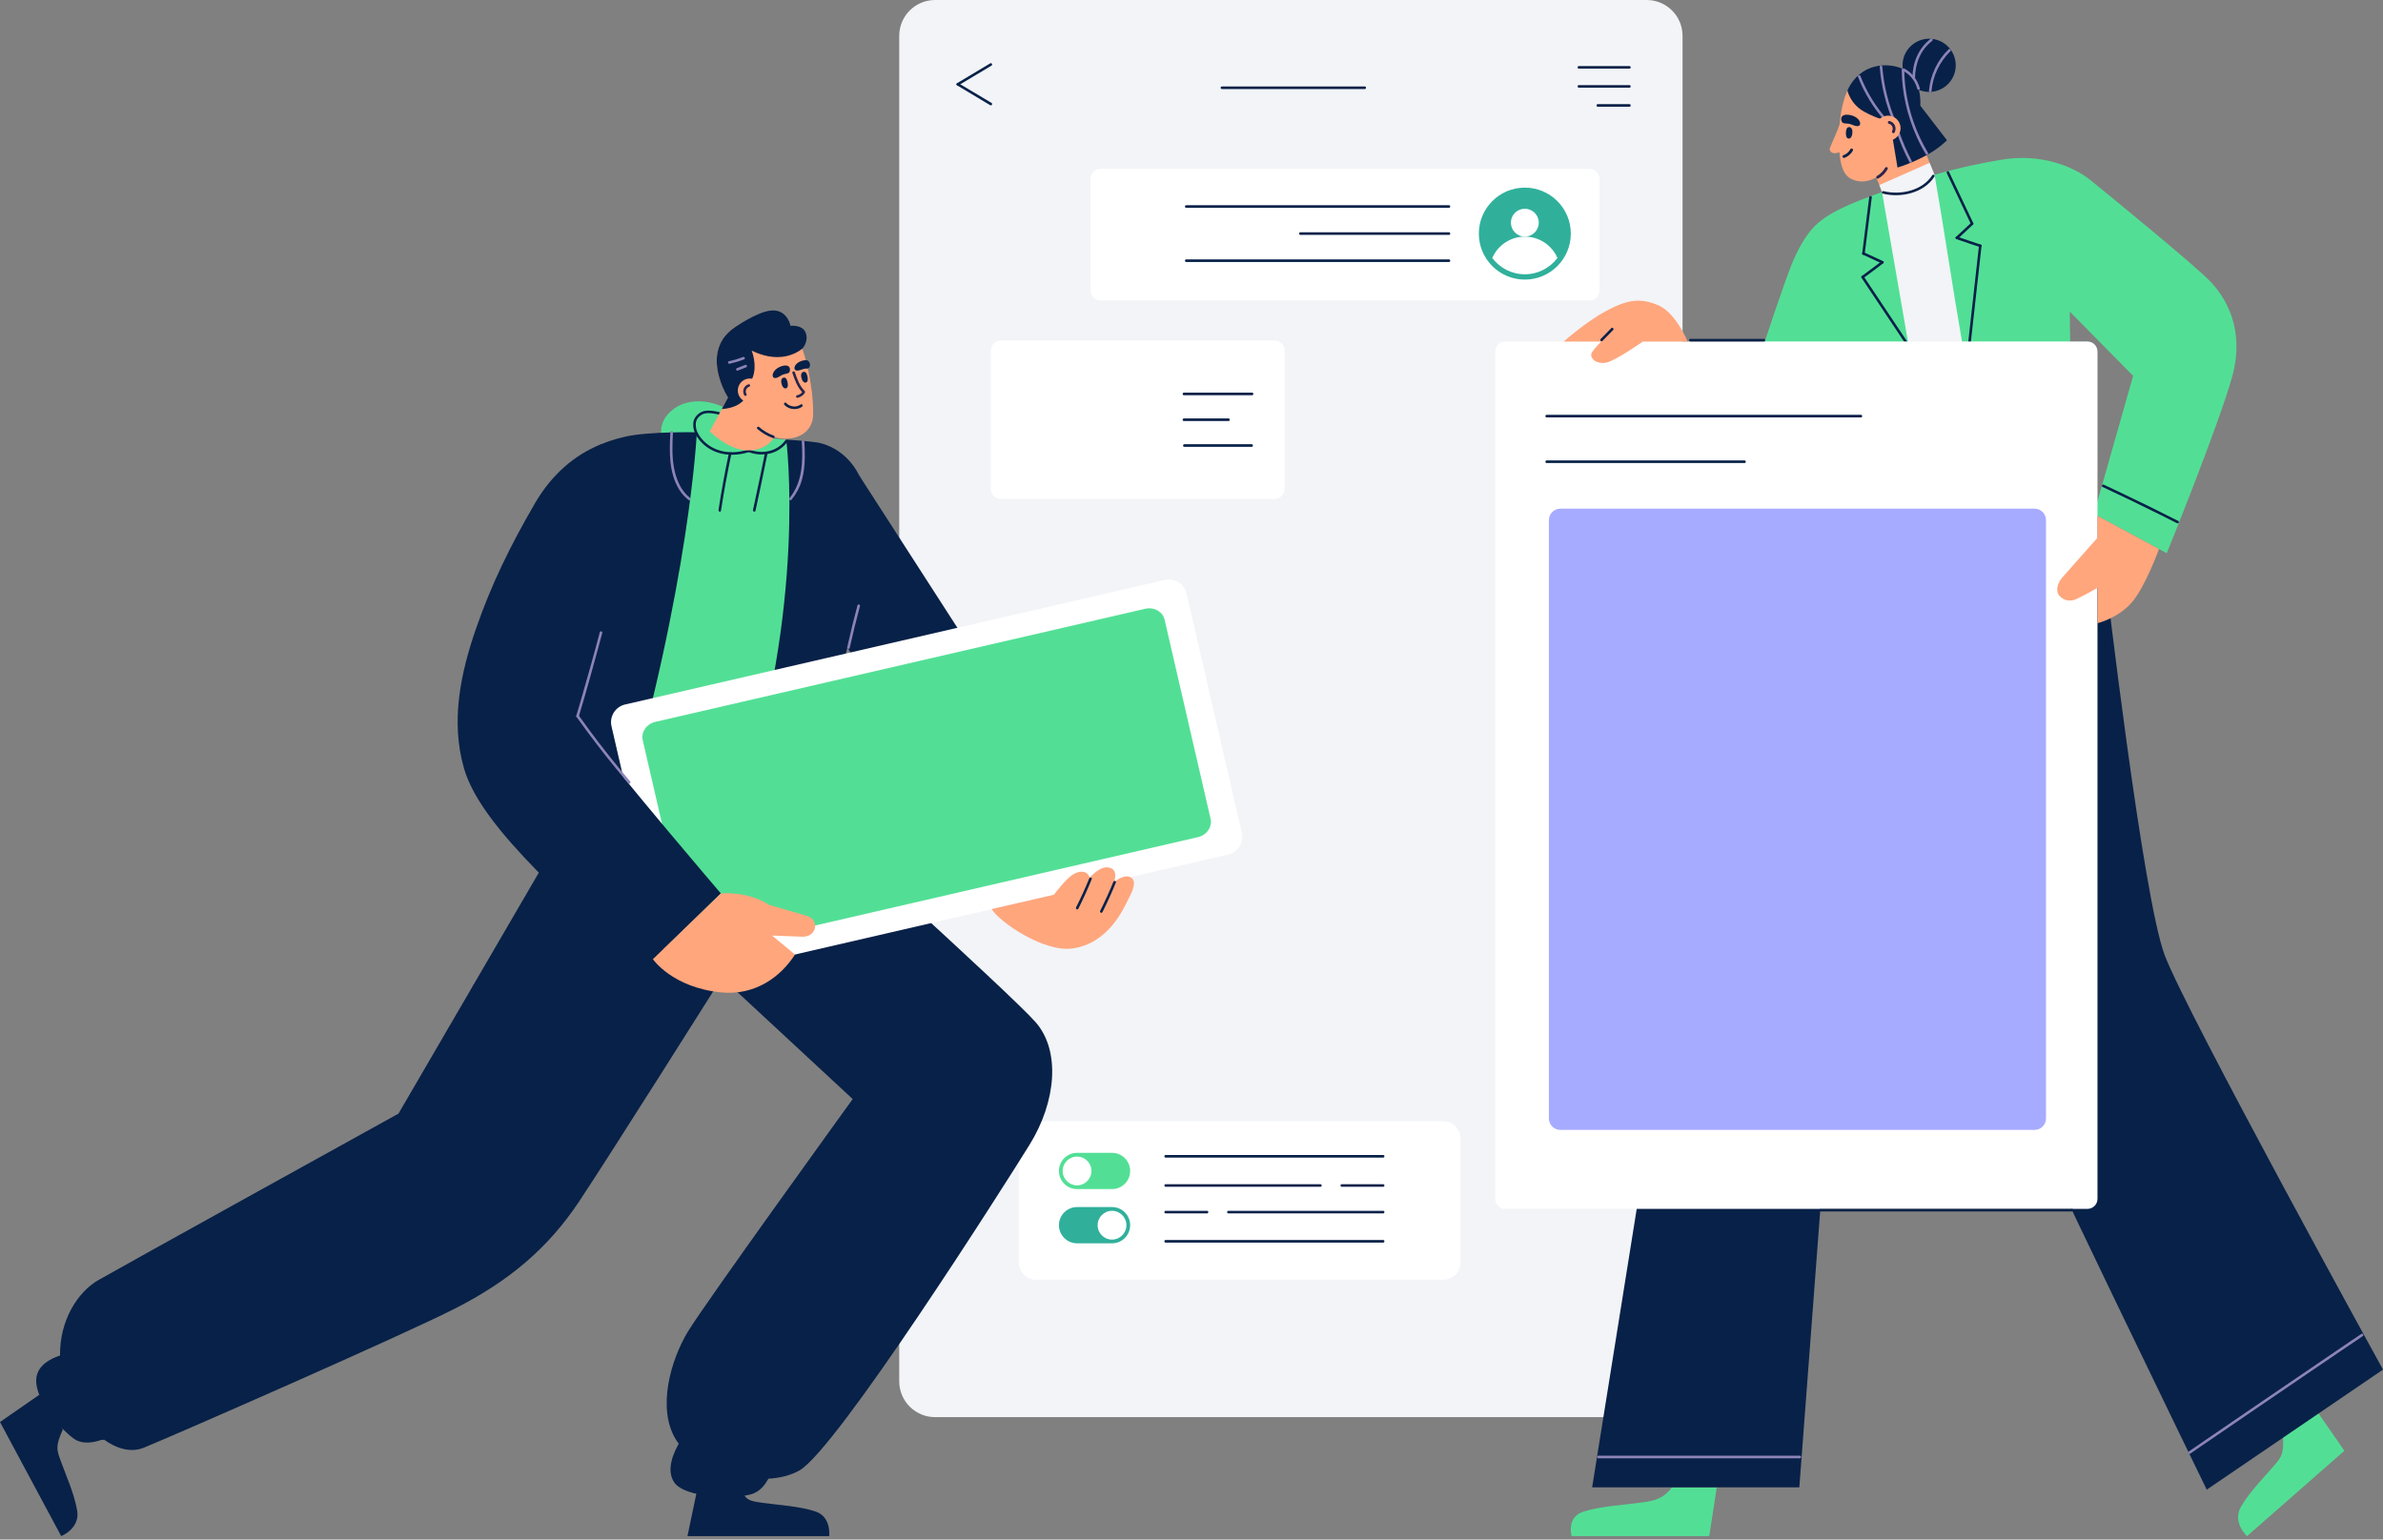 <svg width="277" height="179" viewBox="0 0 277 179" fill="none" xmlns="http://www.w3.org/2000/svg">
<rect x="0" y="0" width="277" height="179" fill="#808080" stroke="none"/>
<g clip-path="url(#clip0_1912_7508)">
<path d="M191.411 0H108.694C106.392 0 104.526 1.866 104.526 4.169V160.599C104.526 162.901 106.392 164.768 108.694 164.768H191.411C193.714 164.768 195.58 162.901 195.58 160.599V4.169C195.58 1.866 193.714 0 191.411 0Z" fill="#F2F4F7"/>
<path d="M167.772 130.362H120.436C119.331 130.362 118.435 131.257 118.435 132.363V146.788C118.435 147.893 119.331 148.789 120.436 148.789H167.772C168.877 148.789 169.773 147.893 169.773 146.788V132.363C169.773 131.257 168.877 130.362 167.772 130.362Z" fill="white"/>
<path d="M125.198 138.252H129.262C130.426 138.252 131.369 137.309 131.369 136.145C131.369 134.981 130.426 134.037 129.262 134.037H125.198C124.034 134.037 123.091 134.981 123.091 136.145C123.091 137.309 124.034 138.252 125.198 138.252Z" fill="#52DF95"/>
<path d="M123.524 136.146C123.524 137.07 124.273 137.819 125.196 137.819C126.12 137.819 126.869 137.07 126.869 136.146C126.869 135.222 126.12 134.474 125.196 134.474C124.273 134.474 123.524 135.222 123.524 136.146Z" fill="white"/>
<path d="M129.262 144.557H125.198C124.034 144.557 123.091 143.613 123.091 142.45C123.091 141.286 124.034 140.342 125.198 140.342H129.262C130.426 140.342 131.369 141.286 131.369 142.45C131.369 143.613 130.426 144.557 129.262 144.557Z" fill="#30B09B"/>
<path d="M130.934 142.451C130.934 143.375 130.185 144.124 129.262 144.124C128.338 144.124 127.589 143.375 127.589 142.451C127.589 141.527 128.338 140.779 129.262 140.779C130.185 140.779 130.934 141.527 130.934 142.451Z" fill="white"/>
<path d="M135.494 134.59H160.779C160.973 134.59 160.973 134.289 160.779 134.289H135.494C135.301 134.289 135.301 134.59 135.494 134.59Z" fill="#082148"/>
<path d="M135.494 144.474H160.779C160.973 144.474 160.973 144.172 160.779 144.172H135.494C135.301 144.172 135.301 144.474 135.494 144.474Z" fill="#082148"/>
<path d="M155.969 137.985H160.781C160.974 137.985 160.974 137.684 160.781 137.684H155.969C155.775 137.684 155.775 137.985 155.969 137.985Z" fill="#082148"/>
<path d="M135.494 137.985H153.486C153.679 137.985 153.679 137.684 153.486 137.684H135.494C135.301 137.684 135.301 137.985 135.494 137.985Z" fill="#082148"/>
<path d="M140.307 140.779H135.494C135.301 140.779 135.301 141.08 135.494 141.08H140.307C140.5 141.08 140.5 140.779 140.307 140.779Z" fill="#082148"/>
<path d="M160.781 140.779H142.789C142.596 140.779 142.596 141.08 142.789 141.08H160.781C160.974 141.08 160.974 140.779 160.781 140.779Z" fill="#082148"/>
<path d="M184.755 19.625H127.929C127.285 19.625 126.762 20.148 126.762 20.792V33.777C126.762 34.422 127.285 34.944 127.929 34.944H184.755C185.4 34.944 185.922 34.422 185.922 33.777V20.792C185.922 20.148 185.4 19.625 184.755 19.625Z" fill="white"/>
<path d="M177.247 32.507C180.199 32.507 182.592 30.113 182.592 27.16C182.592 24.208 180.199 21.814 177.247 21.814C174.294 21.814 171.901 24.208 171.901 27.16C171.901 30.113 174.294 32.507 177.247 32.507Z" fill="#30B09B"/>
<path d="M181.038 29.992C180.173 31.143 178.796 31.89 177.248 31.89C175.701 31.89 174.324 31.148 173.458 29.997C174.094 28.535 175.553 27.511 177.248 27.511C178.944 27.511 180.4 28.53 181.038 29.992Z" fill="white"/>
<path d="M178.867 25.89C178.867 26.785 178.142 27.511 177.247 27.511C176.351 27.511 175.626 26.785 175.626 25.89C175.626 24.994 176.351 24.269 177.247 24.269C178.142 24.269 178.867 24.994 178.867 25.89Z" fill="white"/>
<path d="M137.886 24.162H168.429C168.623 24.162 168.623 23.861 168.429 23.861H137.886C137.692 23.861 137.692 24.162 137.886 24.162Z" fill="#082148"/>
<path d="M151.157 27.311H168.429C168.623 27.311 168.623 27.009 168.429 27.009H151.157C150.963 27.009 150.963 27.311 151.157 27.311Z" fill="#082148"/>
<path d="M168.429 30.159H137.886C137.692 30.159 137.692 30.46 137.886 30.46H168.429C168.623 30.46 168.623 30.159 168.429 30.159Z" fill="#082148"/>
<path d="M77.058 51.036C76.616 50.295 76.731 48.553 78.564 47.374C80.395 46.195 84.158 46.058 87.803 50.252C91.215 54.176 79.366 54.9 77.058 51.038V51.036Z" fill="#52DF95"/>
<path d="M80.996 50.259L91.389 51.118C91.389 51.118 94.011 60.344 92.197 73.189C90.382 86.034 86.786 93.132 86.786 93.132L72.82 92.934L80.996 50.261V50.259Z" fill="#52DF95"/>
<path d="M99.915 55.348L117.236 82.219L105.898 86.534L97.152 73.252L99.915 55.348Z" fill="#082148"/>
<path d="M91.39 51.118C91.39 51.118 93.889 70.244 85.929 94.193H92.483C92.483 94.193 98.81 77.283 100.737 65.16C102.61 53.374 96.263 51.646 94.993 51.446C93.722 51.246 91.39 51.118 91.39 51.118Z" fill="#082148"/>
<path d="M81.102 50.331C80.923 49.99 80.847 49.577 80.883 49.195C80.921 48.79 81.187 48.445 81.528 48.238C81.947 47.984 82.437 48.013 82.904 48.076C83.393 48.143 83.87 48.273 84.328 48.451C84.505 48.52 84.582 48.234 84.406 48.166C83.855 47.953 83.278 47.813 82.689 47.756C82.179 47.706 81.674 47.759 81.25 48.069C80.897 48.33 80.643 48.706 80.593 49.147C80.541 49.595 80.638 50.08 80.848 50.481C80.936 50.649 81.192 50.501 81.103 50.332L81.102 50.331Z" fill="#082148"/>
<path d="M80.847 50.481C81.36 51.456 82.251 52.185 83.279 52.567C84.5 53.02 85.857 52.94 87.084 52.557C87.264 52.5 87.188 52.215 87.006 52.272C85.844 52.635 84.573 52.717 83.411 52.3C82.432 51.95 81.588 51.253 81.102 50.331C81.013 50.162 80.758 50.312 80.847 50.479V50.481Z" fill="#082148"/>
<path d="M87.004 52.56C87.86 52.877 88.765 52.94 89.647 52.688C90.416 52.47 91.083 51.986 91.55 51.341C91.663 51.184 91.403 51.034 91.29 51.189C90.858 51.785 90.222 52.223 89.51 52.413C88.69 52.632 87.875 52.562 87.084 52.27C86.903 52.203 86.824 52.493 87.004 52.56Z" fill="#082148"/>
<path d="M7.113 178.599C7.113 178.599 9.331 177.727 8.969 175.628C8.617 173.59 7.613 171.414 7.001 169.701C6.581 168.523 6.453 168.114 7.305 166.205L4.986 161.879L0 165.334L7.113 178.601V178.599Z" fill="#082148"/>
<path d="M96.382 178.599C96.382 178.599 96.672 176.373 94.798 175.74C92.979 175.124 90.494 174.991 88.693 174.736C87.453 174.561 86.349 174.502 86.316 172.93H81.098L79.911 178.599H96.383H96.382Z" fill="#082148"/>
<path d="M120.379 118.844C117.47 115.532 92.772 93.222 92.772 93.222L67.702 92.754L46.319 129.479C46.319 129.479 14.021 147.34 11.414 148.846C9.091 150.187 6.928 153.437 6.978 157.605C5.879 157.964 4.56 158.661 4.267 159.975C3.743 162.313 6.79 165.96 8.559 167.254C9.613 168.024 11.033 167.707 12.012 167.327C13.541 168.444 15.219 168.936 16.731 168.316C20.644 166.71 46.531 155.371 52.852 152.161C59.173 148.949 63.689 145.137 67.3 139.718C70.912 134.298 83.908 113.673 83.908 113.673L99.118 127.785C99.118 127.785 81.969 151.509 79.963 154.821C77.955 158.132 76.351 163.752 78.559 167.364C78.66 167.532 78.779 167.696 78.906 167.857C78.357 168.796 77.345 170.921 78.405 172.398C79.643 174.122 85.178 174.346 87.309 173.737C88.295 173.455 88.917 172.676 89.304 171.926C90.623 171.854 91.868 171.556 92.907 170.976C97.222 168.568 116.568 138.112 119.677 133.096C122.787 128.079 123.289 122.159 120.379 118.847V118.844Z" fill="#082148"/>
<path d="M61.791 117.02C63.627 114.188 65.465 111.357 67.3 108.525C67.807 107.743 68.316 106.961 68.823 106.177C68.928 106.014 68.668 105.864 68.563 106.026C66.727 108.857 64.889 111.689 63.053 114.52C62.547 115.302 62.038 116.084 61.531 116.868C61.426 117.031 61.686 117.181 61.791 117.02Z" fill="#082148"/>
<path d="M7.387 159.763C10.763 157.949 14.14 156.136 17.516 154.322L27.622 148.893C30.984 147.087 34.344 145.282 37.705 143.476C40.828 141.799 44.018 140.176 46.841 138.009C48.1 137.042 49.341 136.026 50.506 134.949C51.66 133.883 52.729 132.714 53.562 131.379C53.769 131.047 53.959 130.707 54.134 130.358C54.221 130.186 53.961 130.033 53.874 130.206C52.432 133.068 49.941 135.126 47.496 137.105C44.769 139.316 41.704 140.987 38.621 142.643C35.259 144.449 31.896 146.255 28.535 148.06C25.206 149.848 21.878 151.636 18.55 153.423L8.467 158.839C8.057 159.059 7.645 159.281 7.235 159.501C7.065 159.593 7.217 159.853 7.387 159.761V159.763Z" fill="#082148"/>
<path d="M55.087 114.775C56.224 114.98 57.333 115.336 58.413 115.741C59.63 116.196 60.821 116.728 61.973 117.33C62.992 117.862 64.004 118.445 64.908 119.159C65.426 119.569 65.966 120.101 65.876 120.822C65.79 121.524 65.248 122.134 64.853 122.689C63.791 124.183 62.69 125.649 61.556 127.09C61.438 127.24 61.65 127.455 61.77 127.303C62.813 125.978 63.831 124.629 64.816 123.258C65.251 122.653 65.773 122.041 66.048 121.34C66.307 120.687 66.168 120.04 65.721 119.508C65.336 119.049 64.811 118.696 64.317 118.362C63.817 118.024 63.299 117.713 62.772 117.418C61.601 116.766 60.386 116.198 59.142 115.701C57.858 115.187 56.531 114.73 55.168 114.485C54.978 114.452 54.898 114.74 55.088 114.775H55.087Z" fill="#082148"/>
<path d="M48.794 125.507C49.06 126.441 49.701 127.233 50.393 127.893C51.198 128.662 52.129 129.302 53.106 129.833C53.966 130.3 54.89 130.713 55.85 130.917C56.866 131.133 57.88 130.948 58.772 130.42C60.032 129.673 60.961 128.452 61.791 127.273C61.903 127.115 61.643 126.965 61.531 127.121C60.301 128.869 58.538 131.085 56.119 130.665C55.225 130.51 54.364 130.146 53.561 129.734C52.615 129.251 51.712 128.664 50.911 127.962C50.134 127.28 49.374 126.444 49.084 125.429C49.031 125.242 48.74 125.322 48.794 125.509V125.507Z" fill="#082148"/>
<path d="M53.052 118.025C53.661 119.818 54.977 121.254 56.679 122.069C57.361 122.396 58.091 122.633 58.84 122.739C59.827 122.881 60.839 122.781 61.82 122.633C63.14 122.434 64.439 122.107 65.728 121.76C65.915 121.71 65.836 121.42 65.648 121.47C64.554 121.764 63.455 122.042 62.34 122.242C61.308 122.427 60.232 122.574 59.182 122.479C57.674 122.342 56.179 121.65 55.073 120.625C54.279 119.89 53.689 118.967 53.342 117.944C53.281 117.762 52.989 117.84 53.052 118.024V118.025Z" fill="#082148"/>
<path d="M67.702 53.42C67.702 53.42 67.886 51.868 72.719 50.761C75.379 50.152 80.998 50.259 80.998 50.259C80.998 50.259 80.246 67.669 72.118 95.364H64.642L67.704 53.42H67.702Z" fill="#082148"/>
<path d="M142.769 99.352L80.029 113.836C78.896 114.098 77.763 113.391 77.502 112.257L71.08 84.438C70.819 83.304 71.526 82.172 72.659 81.91L135.399 67.426C136.533 67.164 137.665 67.871 137.927 69.005L144.348 96.824C144.61 97.958 143.903 99.091 142.769 99.352Z" fill="white"/>
<path d="M139.248 97.333L82.311 110.478C81.282 110.715 80.271 110.145 80.053 109.201L74.712 86.066C74.494 85.122 75.152 84.166 76.181 83.928L133.118 70.783C134.147 70.546 135.158 71.116 135.376 72.06L140.717 95.195C140.935 96.139 140.277 97.095 139.248 97.333Z" fill="#52DF95"/>
<path d="M74.347 113.106C67.569 105.715 56.064 96.718 53.938 89.349C52.359 83.878 53.531 78.271 55.348 73.04C57.112 67.963 59.305 63.456 62.218 58.46C64.124 55.191 66.785 52.902 69.733 51.715C71.117 51.189 69.251 54.651 69.918 55.692C70.612 56.774 71.112 57.971 71.442 59.213C72.141 61.83 72.079 64.576 71.622 67.228C70.668 72.752 68.189 77.646 67.367 83.201C67.33 83.457 67.252 83.848 67.37 84.001C72.668 90.874 83.729 103.806 83.793 103.876L74.345 113.108L74.347 113.106Z" fill="#082148"/>
<path d="M87.148 37.237C89.237 36.547 91.985 37.404 93.02 39.92C94.056 42.437 94.638 46.432 94.506 48.441C94.369 50.514 92.072 51.495 89.942 50.786C87.813 50.077 85.115 47.751 83.971 44.943C82.541 41.431 83.383 38.481 87.149 37.237H87.148Z" fill="#FFA67D"/>
<path d="M91.828 43.012C91.816 43.58 91.279 43.337 90.763 43.682C90.287 43.999 89.921 44.061 89.832 43.764C89.724 43.404 90.099 42.82 90.841 42.578C91.536 42.353 91.836 42.597 91.828 43.012Z" fill="#082148"/>
<path d="M91.113 43.902C90.668 43.964 90.809 44.598 90.924 44.845C90.999 45.005 91.133 45.188 91.335 45.158C91.628 45.113 91.595 44.711 91.555 44.498C91.511 44.261 91.405 43.861 91.113 43.902Z" fill="#082148"/>
<path d="M93.427 43.229C92.982 43.29 93.124 43.924 93.239 44.171C93.314 44.331 93.447 44.514 93.649 44.484C93.942 44.439 93.909 44.037 93.869 43.824C93.826 43.587 93.719 43.187 93.427 43.229Z" fill="#082148"/>
<path d="M93.902 42.847C93.722 42.849 93.505 42.85 93.274 42.942C92.745 43.154 92.372 43.135 92.347 42.825C92.317 42.452 92.805 41.956 93.582 41.875L93.664 41.87C94.256 41.895 94.291 42.753 93.902 42.847Z" fill="#082148"/>
<path d="M92.107 43.364C92.387 44.191 92.69 45.05 93.327 45.675C93.466 45.812 93.679 45.598 93.54 45.461C92.942 44.873 92.66 44.061 92.397 43.282C92.335 43.1 92.043 43.178 92.107 43.362V43.364Z" fill="#2A244A"/>
<path d="M92.725 46.245C93.022 46.182 93.3 46.01 93.487 45.772C93.512 45.738 93.531 45.708 93.531 45.665C93.531 45.628 93.514 45.583 93.487 45.558C93.434 45.508 93.325 45.492 93.274 45.558C93.232 45.611 93.185 45.661 93.135 45.708C93.124 45.72 93.11 45.73 93.099 45.742C93.092 45.748 93.084 45.753 93.077 45.758C93.06 45.772 93.099 45.743 93.082 45.755C93.054 45.775 93.025 45.795 92.995 45.815C92.967 45.833 92.939 45.848 92.909 45.863C92.894 45.872 92.879 45.878 92.864 45.885C92.855 45.888 92.847 45.893 92.839 45.897C92.817 45.907 92.842 45.893 92.844 45.895C92.84 45.893 92.797 45.913 92.792 45.915C92.777 45.92 92.76 45.925 92.745 45.93C92.712 45.94 92.678 45.948 92.644 45.957C92.567 45.973 92.515 46.067 92.538 46.142C92.565 46.224 92.642 46.265 92.724 46.247L92.725 46.245Z" fill="#2A244A"/>
<path d="M91.173 47.066C91.39 47.314 91.723 47.474 92.041 47.534C92.458 47.614 92.885 47.534 93.232 47.282C93.297 47.234 93.331 47.151 93.285 47.077C93.247 47.012 93.145 46.975 93.08 47.024C92.793 47.232 92.447 47.312 92.097 47.239C91.831 47.184 91.566 47.059 91.385 46.852C91.256 46.705 91.044 46.919 91.171 47.066H91.173Z" fill="#082148"/>
<path d="M90.629 49.727L90.032 50.779C90.032 50.779 89.265 52.368 86.964 52.368C84.663 52.368 82.501 50.157 82.501 50.157L85.175 45.198L90.628 49.727H90.629Z" fill="#FFA67D"/>
<path d="M93.434 38.326C92.895 37.763 91.886 37.884 91.886 37.884C91.886 37.884 91.545 35.935 89.625 36.105C87.996 36.248 85.349 38.099 85.349 38.099C83.146 39.597 82.804 42.083 83.97 44.943C84.15 45.386 84.371 45.812 84.62 46.228L83.9 47.561C85.929 47.416 87.121 46.402 86.978 44.701C87.918 43.737 87.853 42.036 87.379 40.767C88.643 41.381 90.044 41.715 91.441 41.401C92.103 41.251 92.719 40.964 93.24 40.559C93.959 39.767 93.847 38.763 93.43 38.326H93.434Z" fill="#082148"/>
<path d="M84.807 42.291C85.374 42.166 85.93 42 86.472 41.791C86.547 41.761 86.601 41.69 86.577 41.606C86.557 41.534 86.469 41.471 86.392 41.501C85.85 41.709 85.293 41.878 84.727 42.001C84.538 42.043 84.618 42.333 84.807 42.291Z" fill="#8D84B8"/>
<path d="M85.754 43.09C86.076 42.964 86.399 42.837 86.721 42.71C86.794 42.682 86.853 42.608 86.826 42.525C86.802 42.453 86.719 42.388 86.641 42.42C86.319 42.547 85.996 42.673 85.674 42.8C85.6 42.828 85.542 42.902 85.569 42.985C85.592 43.057 85.675 43.122 85.754 43.09Z" fill="#8D84B8"/>
<path d="M88.527 45.621C88.405 46.38 87.691 46.895 86.933 46.774C86.174 46.652 85.659 45.938 85.78 45.18C85.902 44.421 86.616 43.906 87.374 44.027C88.133 44.149 88.648 44.863 88.527 45.621Z" fill="#FFA67D"/>
<path d="M87.004 44.676C86.761 44.754 86.559 44.931 86.459 45.168C86.351 45.423 86.372 45.721 86.514 45.96C86.556 46.03 86.649 46.055 86.719 46.013C86.789 45.972 86.814 45.878 86.772 45.808C86.677 45.65 86.661 45.448 86.733 45.285C86.797 45.138 86.934 45.016 87.083 44.968C87.159 44.943 87.209 44.863 87.188 44.783C87.166 44.706 87.081 44.653 87.003 44.678L87.004 44.676Z" fill="#2A244A"/>
<path d="M84.727 52.69C84.26 54.881 83.856 57.086 83.518 59.302C83.489 59.492 83.779 59.574 83.808 59.382C84.146 57.167 84.55 54.961 85.017 52.77C85.057 52.582 84.767 52.5 84.727 52.69Z" fill="#082148"/>
<path d="M88.925 52.645C88.487 54.87 88.001 57.084 87.529 59.3C87.49 59.489 87.78 59.57 87.82 59.38C88.291 57.164 88.777 54.948 89.215 52.725C89.252 52.537 88.962 52.455 88.925 52.645Z" fill="#082148"/>
<path d="M67.007 83.336C68.479 85.405 70.02 87.425 71.629 89.389C72.093 89.954 72.561 90.515 73.035 91.07C73.16 91.218 73.373 91.003 73.248 90.856C71.611 88.934 70.037 86.956 68.534 84.927C68.107 84.35 67.686 83.768 67.269 83.183C67.157 83.026 66.897 83.176 67.009 83.334L67.007 83.336Z" fill="#8D84B8"/>
<path d="M67.282 83.301C68.076 80.669 68.806 78.018 69.531 75.368C69.693 74.776 69.855 74.183 70.01 73.589C70.058 73.401 69.768 73.321 69.72 73.509C69.026 76.169 68.271 78.812 67.509 81.453C67.339 82.043 67.169 82.634 66.99 83.221C66.933 83.406 67.225 83.486 67.28 83.301H67.282Z" fill="#8D84B8"/>
<path d="M77.924 50.252C77.81 52.48 77.725 54.931 78.944 56.909C79.239 57.388 79.611 57.803 80.056 58.145C80.21 58.263 80.36 58.001 80.208 57.885C79.207 57.117 78.689 55.92 78.414 54.721C78.079 53.254 78.149 51.745 78.224 50.252C78.234 50.059 77.932 50.059 77.922 50.252H77.924Z" fill="#8D84B8"/>
<path d="M93.199 51.343C93.334 53.624 93.305 56.055 91.776 57.906C91.655 58.054 91.867 58.268 91.99 58.12C92.54 57.453 92.949 56.694 93.195 55.865C93.457 54.983 93.54 54.054 93.552 53.137C93.561 52.538 93.535 51.941 93.501 51.344C93.489 51.153 93.189 51.151 93.199 51.344V51.343Z" fill="#8D84B8"/>
<path d="M88.035 49.867C88.57 50.337 89.187 50.697 89.857 50.936C90.041 51.001 90.119 50.709 89.937 50.646C89.317 50.426 88.742 50.089 88.246 49.655C88.101 49.529 87.888 49.74 88.033 49.869L88.035 49.867Z" fill="#082148"/>
<path d="M75.894 111.523C75.894 111.523 78.155 114.827 83.835 115.384C87.781 115.771 90.754 113.578 92.413 110.978L83.793 103.876L75.893 111.525L75.894 111.523Z" fill="#FFA67D"/>
<path d="M83.794 103.875C83.794 103.875 86.884 103.558 89.409 105.214C89.409 105.214 93.019 106.259 93.766 106.476C95.321 106.928 94.933 108.972 93.272 108.909C92.285 108.872 88.682 108.734 88.682 108.734L83.794 103.873V103.875Z" fill="#FFA67D"/>
<path d="M122.509 104.03C122.509 104.03 123.858 102.187 124.761 101.652C125.665 101.117 126.467 101.317 126.667 102.054C126.667 102.054 127.871 100.581 128.975 100.883C130.079 101.185 129.477 102.569 129.477 102.569C129.477 102.569 130.681 101.552 131.449 102.02C132.218 102.489 131.591 103.693 131.183 104.495C130.596 105.649 128.868 109.713 124.621 110.281C121.328 110.721 116.152 107.203 115.284 105.697L122.51 104.03H122.509Z" fill="#FFA67D"/>
<path d="M129.42 102.526C128.953 103.671 128.441 104.798 127.886 105.904C127.799 106.077 128.059 106.229 128.146 106.056C128.713 104.927 129.235 103.775 129.71 102.604C129.784 102.424 129.492 102.347 129.42 102.524V102.526Z" fill="#082148"/>
<path d="M126.617 102.127C126.15 103.273 125.638 104.4 125.083 105.506C124.996 105.679 125.257 105.831 125.343 105.657C125.91 104.528 126.432 103.376 126.907 102.205C126.981 102.025 126.689 101.949 126.617 102.125V102.127Z" fill="#082148"/>
<path d="M99.673 70.388C99.24 72.002 98.841 73.626 98.479 75.257C98.438 75.445 98.728 75.527 98.77 75.337C99.133 73.706 99.53 72.082 99.963 70.468C100.013 70.281 99.723 70.201 99.673 70.388Z" fill="#8D84B8"/>
<path d="M6.823 157.797C7.006 159.27 7.385 160.705 8 162.058C8.576 163.32 9.348 164.481 10.218 165.56C10.73 166.193 11.275 166.797 11.835 167.387C11.969 167.527 12.182 167.315 12.049 167.174C10.15 165.176 8.469 162.963 7.652 160.294C7.402 159.48 7.23 158.643 7.125 157.797C7.102 157.607 6.8 157.605 6.823 157.797Z" fill="#082148"/>
<path d="M78.891 168.081C80.761 170.37 83.688 171.646 86.572 172.016C87.413 172.124 88.263 172.151 89.11 172.094C89.302 172.081 89.304 171.781 89.11 171.793C86.214 171.988 83.172 171.209 80.818 169.486C80.181 169.021 79.603 168.478 79.104 167.867C78.981 167.717 78.769 167.931 78.891 168.081Z" fill="#082148"/>
<path d="M218.449 41.713C219.051 39.505 218.767 22.328 218.767 22.328L224.875 20.315L229.522 41.846L218.449 41.713Z" fill="#F2F4F7"/>
<path d="M214.745 10.522C214.745 10.522 213.952 12.106 213.82 14.833C213.688 17.559 213.785 20.075 215.124 20.769C216.463 21.463 217.792 20.968 218.842 20.136C219.893 19.303 221.3 17.044 221.3 17.044L219.061 11.593L214.747 10.522H214.745Z" fill="#FFA67D"/>
<path d="M217.882 20.134L218.449 21.519L221.635 21.928L224.305 18.931L222.705 14.854L217.882 20.134Z" fill="#FFA67D"/>
<path d="M219.032 23.003L218.449 21.518L224.305 18.93L225.177 21.052C225.177 21.052 224.116 22.693 222.085 23.36C220.533 23.869 219.032 23.002 219.032 23.002V23.003Z" fill="#F2F4F7"/>
<path d="M219.853 15.184L220.566 19.482C220.566 19.482 224.253 18.403 226.314 16.305L223.214 12.278C223.214 12.278 223.499 9.115 221.26 8.044C219.526 7.215 216.228 7.26 214.745 10.522C214.745 10.522 215.055 12.068 216.681 12.98C218.307 13.892 219.624 14.095 219.624 14.095L219.853 15.184Z" fill="#082148"/>
<path d="M224.245 10.686C225.952 10.686 227.336 9.301 227.336 7.594C227.336 5.887 225.952 4.502 224.245 4.502C222.537 4.502 221.153 5.887 221.153 7.594C221.153 9.301 222.537 10.686 224.245 10.686Z" fill="#082148"/>
<path d="M221.188 8.221C221.605 8.439 221.975 8.731 222.265 9.103C222.55 9.468 222.746 9.897 222.871 10.34C222.924 10.527 223.214 10.447 223.161 10.26C222.881 9.268 222.259 8.443 221.34 7.961C221.168 7.871 221.016 8.131 221.188 8.221Z" fill="#8D84B8"/>
<path d="M222.602 9.071C222.612 7.411 223.242 5.783 224.591 4.759C224.743 4.644 224.595 4.382 224.44 4.499C223.002 5.59 222.312 7.294 222.302 9.071C222.302 9.265 222.602 9.265 222.604 9.071H222.602Z" fill="#8D84B8"/>
<path d="M224.521 10.577C224.67 8.831 225.462 7.172 226.717 5.953C226.856 5.818 226.644 5.605 226.504 5.74C225.188 7.017 224.375 8.751 224.22 10.577C224.203 10.771 224.505 10.769 224.521 10.577Z" fill="#8D84B8"/>
<path d="M215.967 8.921C216.721 10.856 217.818 12.638 219.209 14.179C219.339 14.322 219.551 14.109 219.422 13.966C218.068 12.465 216.991 10.724 216.259 8.841C216.189 8.663 215.899 8.74 215.969 8.921H215.967Z" fill="#8D84B8"/>
<path d="M218.5 7.769C218.682 10.05 219.241 12.285 220.153 14.384C220.229 14.561 220.489 14.407 220.413 14.232C219.524 12.184 218.979 9.993 218.802 7.769C218.787 7.577 218.485 7.576 218.5 7.769Z" fill="#8D84B8"/>
<path d="M221.055 8.148C221.091 10.817 221.7 13.469 222.796 15.903C223.107 16.595 223.461 17.269 223.853 17.921C223.953 18.086 224.213 17.936 224.113 17.769C222.757 15.513 221.867 12.977 221.517 10.365C221.418 9.63 221.365 8.89 221.355 8.148C221.352 7.954 221.051 7.954 221.053 8.148H221.055Z" fill="#8D84B8"/>
<path d="M220.463 15.36C220.865 16.554 221.368 17.731 221.954 18.846C222.044 19.018 222.304 18.866 222.214 18.695C221.64 17.601 221.146 16.45 220.753 15.28C220.691 15.096 220.401 15.175 220.463 15.36Z" fill="#8D84B8"/>
<path d="M212.704 17.222C212.626 17.422 212.773 17.664 212.964 17.752C213.156 17.841 213.373 17.816 213.576 17.774C214.002 17.689 214.63 17.451 214.959 17.155L214.295 13.107C214.12 13.654 214.037 13.91 213.731 14.754C213.425 15.601 213.046 16.355 212.708 17.222H212.704Z" fill="#FFA67D"/>
<path d="M214.033 13.977C214.142 14.562 214.655 14.221 215.247 14.489C215.792 14.736 216.181 14.738 216.223 14.414C216.273 14.024 215.787 13.484 214.979 13.36C214.222 13.245 213.953 13.549 214.032 13.976L214.033 13.977Z" fill="#082148"/>
<path d="M214.922 14.776C215.392 14.764 215.354 15.443 215.277 15.718C215.227 15.897 215.12 16.108 214.907 16.112C214.597 16.115 214.563 15.693 214.567 15.468C214.572 15.216 214.614 14.786 214.922 14.778V14.776Z" fill="#082148"/>
<path d="M215.087 17.346C215.064 17.391 215.039 17.434 215.01 17.476C214.999 17.494 214.985 17.514 214.972 17.532C214.964 17.544 214.955 17.554 214.949 17.566C214.962 17.547 214.955 17.558 214.945 17.569C214.885 17.644 214.817 17.714 214.745 17.778C214.729 17.793 214.71 17.806 214.694 17.821C214.724 17.796 214.689 17.824 214.684 17.828C214.675 17.834 214.665 17.841 214.657 17.848C214.619 17.874 214.578 17.901 214.538 17.924C214.495 17.949 214.452 17.973 214.407 17.993C214.397 17.998 214.387 18.003 214.375 18.006C214.357 18.014 214.4 17.996 214.37 18.008C214.345 18.018 214.318 18.028 214.293 18.036C214.212 18.064 214.15 18.149 214.178 18.239C214.205 18.32 214.293 18.385 214.382 18.355C214.804 18.206 215.162 17.911 215.374 17.514C215.414 17.437 215.396 17.331 215.315 17.289C215.239 17.249 215.134 17.267 215.09 17.347L215.087 17.346Z" fill="#082148"/>
<path d="M218.043 15.206C218.212 15.993 218.985 16.494 219.771 16.325C220.558 16.157 221.058 15.383 220.89 14.598C220.721 13.81 219.948 13.31 219.162 13.479C218.375 13.647 217.875 14.421 218.043 15.206Z" fill="#FFA67D"/>
<path d="M219.566 14.391C219.589 14.397 219.612 14.404 219.636 14.412C219.644 14.416 219.669 14.427 219.649 14.417C219.659 14.422 219.669 14.427 219.679 14.431C219.701 14.442 219.722 14.454 219.742 14.467C219.754 14.474 219.766 14.482 219.776 14.491C219.783 14.496 219.794 14.506 219.781 14.494C219.819 14.526 219.853 14.559 219.886 14.598C219.919 14.636 219.878 14.586 219.894 14.609C219.903 14.621 219.909 14.631 219.918 14.643C219.931 14.662 219.943 14.684 219.954 14.706C219.994 14.784 220.011 14.871 220.011 14.966C220.011 15.059 219.986 15.156 219.944 15.236C219.903 15.315 219.924 15.416 220.003 15.461C220.078 15.505 220.186 15.481 220.228 15.403C220.368 15.138 220.376 14.824 220.246 14.554C220.133 14.317 219.906 14.139 219.654 14.072C219.571 14.05 219.471 14.101 219.451 14.187C219.431 14.274 219.477 14.366 219.566 14.391Z" fill="#2A244A"/>
<path d="M218.34 20.751C218.785 20.496 219.161 20.12 219.414 19.674C219.457 19.599 219.434 19.49 219.356 19.448C219.277 19.407 219.176 19.427 219.131 19.507C219.009 19.722 218.89 19.877 218.717 20.05C218.544 20.224 218.389 20.342 218.173 20.466C218.098 20.509 218.067 20.617 218.115 20.691C218.163 20.766 218.26 20.796 218.34 20.749V20.751Z" fill="#2A244A"/>
<path d="M256.881 32.68C255.005 30.741 245.174 22.713 243.035 20.976C240.894 19.236 237.062 17.829 232.665 18.568C230.564 18.92 227.965 19.432 224.875 20.315C225.914 26.222 227.061 34.016 228.1 39.922C228.126 40.075 230.112 46.749 231.496 50.961C232.195 53.084 232.988 55.193 233.977 57.204L240.96 62.315L240.587 36.224L247.955 43.699L243.396 59.755L251.864 64.323C251.864 64.323 258.016 49.135 259.489 43.717C260.961 38.298 258.755 34.619 256.883 32.678L256.881 32.68Z" fill="#52DF95"/>
<path d="M226.292 20.125C227.238 22.108 228.168 24.097 229.107 26.082C229.19 26.257 229.449 26.103 229.367 25.93C228.428 23.946 227.498 21.956 226.552 19.974C226.469 19.799 226.209 19.952 226.292 20.125Z" fill="#082148"/>
<path d="M227.569 27.766C228.161 27.214 228.753 26.662 229.345 26.112C229.487 25.98 229.273 25.767 229.132 25.898C228.54 26.45 227.948 27.002 227.356 27.552C227.214 27.684 227.428 27.898 227.569 27.766Z" fill="#082148"/>
<path d="M227.423 27.804C228.326 28.123 229.235 28.423 230.146 28.723C230.331 28.785 230.409 28.493 230.226 28.433C229.317 28.133 228.406 27.832 227.503 27.514C227.319 27.449 227.241 27.741 227.423 27.804Z" fill="#082148"/>
<path d="M230.034 28.578C229.685 31.716 229.335 34.853 228.987 37.991C228.895 38.818 228.803 39.644 228.712 40.471C228.69 40.663 228.992 40.661 229.013 40.471C229.362 37.333 229.712 34.196 230.06 31.058C230.152 30.23 230.244 29.405 230.336 28.578C230.357 28.386 230.055 28.388 230.034 28.578Z" fill="#082148"/>
<path d="M222.064 41.346C221.152 36.157 219.678 27.517 218.767 22.328C215.182 23.607 212.226 24.799 210.657 26.594C209.84 27.527 208.968 28.962 208.206 30.887C207.305 33.162 204.894 40.334 204.554 41.58L220.763 47.534C220.923 47.399 221.076 47.254 221.227 47.108C222.796 45.563 223.117 42.073 222.064 41.348V41.346Z" fill="#52DF95"/>
<path d="M217.276 22.938C216.996 25.116 216.731 27.296 216.458 29.475C216.434 29.667 216.734 29.665 216.759 29.475C217.035 27.296 217.298 25.116 217.578 22.938C217.603 22.747 217.301 22.748 217.276 22.938Z" fill="#082148"/>
<path d="M218.885 30.364C218.152 30.024 217.416 29.683 216.683 29.345C216.508 29.265 216.354 29.523 216.531 29.605C217.265 29.945 218 30.285 218.734 30.624C218.909 30.704 219.062 30.446 218.885 30.364Z" fill="#082148"/>
<path d="M218.734 30.364C217.975 30.949 217.203 31.516 216.433 32.085C216.279 32.198 216.428 32.46 216.584 32.345C217.355 31.776 218.127 31.208 218.885 30.624C218.95 30.574 218.984 30.496 218.939 30.419C218.902 30.356 218.797 30.316 218.734 30.366V30.364Z" fill="#082148"/>
<path d="M216.379 32.292C217.867 34.521 219.354 36.752 220.841 38.983C221.263 39.615 221.685 40.249 222.107 40.881C222.214 41.041 222.475 40.891 222.367 40.729C220.88 38.498 219.392 36.269 217.905 34.038C217.483 33.406 217.061 32.772 216.639 32.14C216.533 31.98 216.271 32.13 216.379 32.292Z" fill="#082148"/>
<path d="M261.196 178.6C261.196 178.6 259.425 177.004 260.501 175.165C261.546 173.379 263.25 171.695 264.423 170.307C265.231 169.35 265.493 169.013 265.366 166.925L269.056 163.69L272.513 168.676L261.195 178.6H261.196Z" fill="#52DF95"/>
<path d="M182.681 178.6C182.681 178.6 182.042 176.374 184.093 175.74C186.086 175.125 188.608 174.991 190.479 174.736C191.768 174.561 193.217 174.486 194.339 172.93H199.557L198.683 178.6H182.679H182.681Z" fill="#52DF95"/>
<path d="M277 159.24L256.512 173.199C256.512 173.199 236.312 131.722 232.565 122.893C228.818 114.062 229.889 74.593 229.889 74.593L244.739 66.968C244.739 66.968 249.074 104.295 251.617 111.038C254.158 117.782 277 159.241 277 159.241V159.24Z" fill="#082148"/>
<path d="M209.153 172.93H185.072L199.237 84.398H215.842L209.153 172.93Z" fill="#082148"/>
<path d="M242.644 39.705H174.967C174.323 39.705 173.8 40.228 173.8 40.873V139.386C173.8 140.031 174.323 140.554 174.967 140.554H242.644C243.289 140.554 243.812 140.031 243.812 139.386V40.873C243.812 40.228 243.289 39.705 242.644 39.705Z" fill="white"/>
<path d="M236.493 59.14H181.377C180.64 59.14 180.043 59.738 180.043 60.474V130.04C180.043 130.777 180.64 131.374 181.377 131.374H236.493C237.23 131.374 237.827 130.777 237.827 130.04V60.474C237.827 59.738 237.23 59.14 236.493 59.14Z" fill="#A7ABFF"/>
<path d="M250.957 63.834C250.957 63.834 249.356 68.295 247.75 70.101C246.144 71.907 243.812 72.459 243.812 72.459V68.345C243.812 68.345 242.106 69.324 241.304 69.674C240.502 70.026 239.748 69.724 239.348 69.222C238.946 68.72 239.123 67.818 239.725 67.139C240.167 66.642 243.813 62.524 243.813 62.524V59.981L250.958 63.833L250.957 63.834Z" fill="#FFA67D"/>
<path d="M179.784 48.533H216.316C216.509 48.533 216.509 48.231 216.316 48.231H179.784C179.591 48.231 179.591 48.533 179.784 48.533Z" fill="#082148"/>
<path d="M179.784 53.836H202.787C202.98 53.836 202.98 53.534 202.787 53.534H179.784C179.591 53.534 179.591 53.836 179.784 53.836Z" fill="#082148"/>
<path d="M218.864 22.513C220.958 23.04 223.636 22.443 224.861 20.532C224.966 20.369 224.706 20.217 224.601 20.381C223.451 22.175 220.903 22.715 218.944 22.223C218.755 22.176 218.675 22.467 218.864 22.513Z" fill="#082148"/>
<path d="M244.399 56.616C246.676 57.678 248.941 58.773 251.19 59.894C251.81 60.203 252.431 60.514 253.049 60.828C253.221 60.914 253.374 60.656 253.201 60.568C250.96 59.429 248.702 58.323 246.433 57.243C245.806 56.944 245.179 56.649 244.55 56.355C244.375 56.274 244.224 56.534 244.399 56.616Z" fill="#082148"/>
<path d="M196.175 39.707C196.175 39.707 194.788 36.379 192.797 35.51C190.611 34.554 189.075 34.891 186.718 36.145C184.36 37.399 181.775 39.707 181.775 39.707H186.116C186.116 39.707 185.439 40.384 185.062 40.936C184.685 41.488 185.389 42.392 186.693 42.165C187.738 41.983 190.97 39.707 190.97 39.707H196.175Z" fill="#FFA67D"/>
<path d="M186.272 39.635C186.686 39.212 187.099 38.79 187.513 38.367C187.648 38.228 187.436 38.015 187.3 38.153C186.886 38.577 186.472 38.998 186.059 39.422C185.924 39.56 186.136 39.774 186.272 39.635Z" fill="#082148"/>
<path d="M254.607 169.006C255.38 168.459 256.167 167.931 256.949 167.396C258.492 166.34 260.034 165.288 261.576 164.234C263.387 162.998 265.198 161.764 267.009 160.532C268.611 159.44 270.215 158.349 271.819 157.26C272.721 156.648 273.62 156.033 274.527 155.429C274.566 155.403 274.606 155.378 274.644 155.353C274.806 155.246 274.654 154.986 274.492 155.093C273.7 155.613 272.92 156.151 272.136 156.683C270.59 157.732 269.046 158.783 267.501 159.835C265.69 161.067 263.879 162.301 262.068 163.537C260.466 164.629 258.863 165.723 257.264 166.817C256.366 167.432 255.464 168.044 254.57 168.666C254.531 168.693 254.493 168.72 254.455 168.746C254.298 168.856 254.448 169.118 254.607 169.006Z" fill="#8D84B8"/>
<path d="M185.791 169.552H209.211C209.404 169.552 209.404 169.25 209.211 169.25H185.791C185.597 169.25 185.597 169.552 185.791 169.552Z" fill="#8D84B8"/>
<path d="M196.482 39.704H205.038C205.231 39.704 205.231 39.402 205.038 39.402H196.482C196.289 39.402 196.289 39.704 196.482 39.704Z" fill="#082148"/>
<path d="M211.635 140.855H240.84C241.034 140.855 241.034 140.553 240.84 140.553H211.635C211.442 140.553 211.442 140.855 211.635 140.855Z" fill="#082148"/>
<path d="M148.155 39.585H116.344C115.7 39.585 115.177 40.108 115.177 40.752V56.846C115.177 57.49 115.7 58.013 116.344 58.013H148.155C148.8 58.013 149.322 57.49 149.322 56.846V40.752C149.322 40.108 148.8 39.585 148.155 39.585Z" fill="white"/>
<path d="M137.617 45.953H145.544C145.737 45.953 145.737 45.652 145.544 45.652H137.617C137.424 45.652 137.424 45.953 137.617 45.953Z" fill="#082148"/>
<path d="M137.617 48.953H142.801C142.994 48.953 142.994 48.652 142.801 48.652H137.617C137.424 48.652 137.424 48.953 137.617 48.953Z" fill="#082148"/>
<path d="M137.667 51.953H145.494C145.687 51.953 145.687 51.651 145.494 51.651H137.667C137.474 51.651 137.474 51.953 137.667 51.953Z" fill="#082148"/>
<path d="M183.528 7.981H189.407C189.599 7.981 189.599 7.682 189.407 7.682H183.528C183.336 7.682 183.336 7.981 183.528 7.981Z" fill="#082148"/>
<path d="M183.528 10.194H189.407C189.599 10.194 189.599 9.895 189.407 9.895H183.528C183.336 9.895 183.336 10.194 183.528 10.194Z" fill="#082148"/>
<path d="M185.724 12.408H189.409C189.601 12.408 189.601 12.11 189.409 12.11H185.724C185.532 12.11 185.532 12.408 185.724 12.408Z" fill="#082148"/>
<path d="M111.257 9.928C112.539 10.695 113.82 11.463 115.102 12.23C115.269 12.33 115.42 12.069 115.254 11.969C113.971 11.202 112.691 10.435 111.409 9.668C111.242 9.568 111.09 9.828 111.257 9.928Z" fill="#082148"/>
<path d="M111.409 9.928C112.691 9.161 113.971 8.394 115.254 7.627C115.42 7.527 115.269 7.267 115.102 7.367C113.82 8.134 112.539 8.901 111.257 9.668C111.09 9.768 111.242 10.028 111.409 9.928Z" fill="#082148"/>
<path d="M142.034 10.354H158.64C158.833 10.354 158.833 10.052 158.64 10.052H142.034C141.841 10.052 141.841 10.354 142.034 10.354Z" fill="#082148"/>
</g>
<defs>
<clipPath id="clip0_1912_7508">
<rect width="277" height="178.6" fill="white"/>
</clipPath>
</defs>
</svg>

